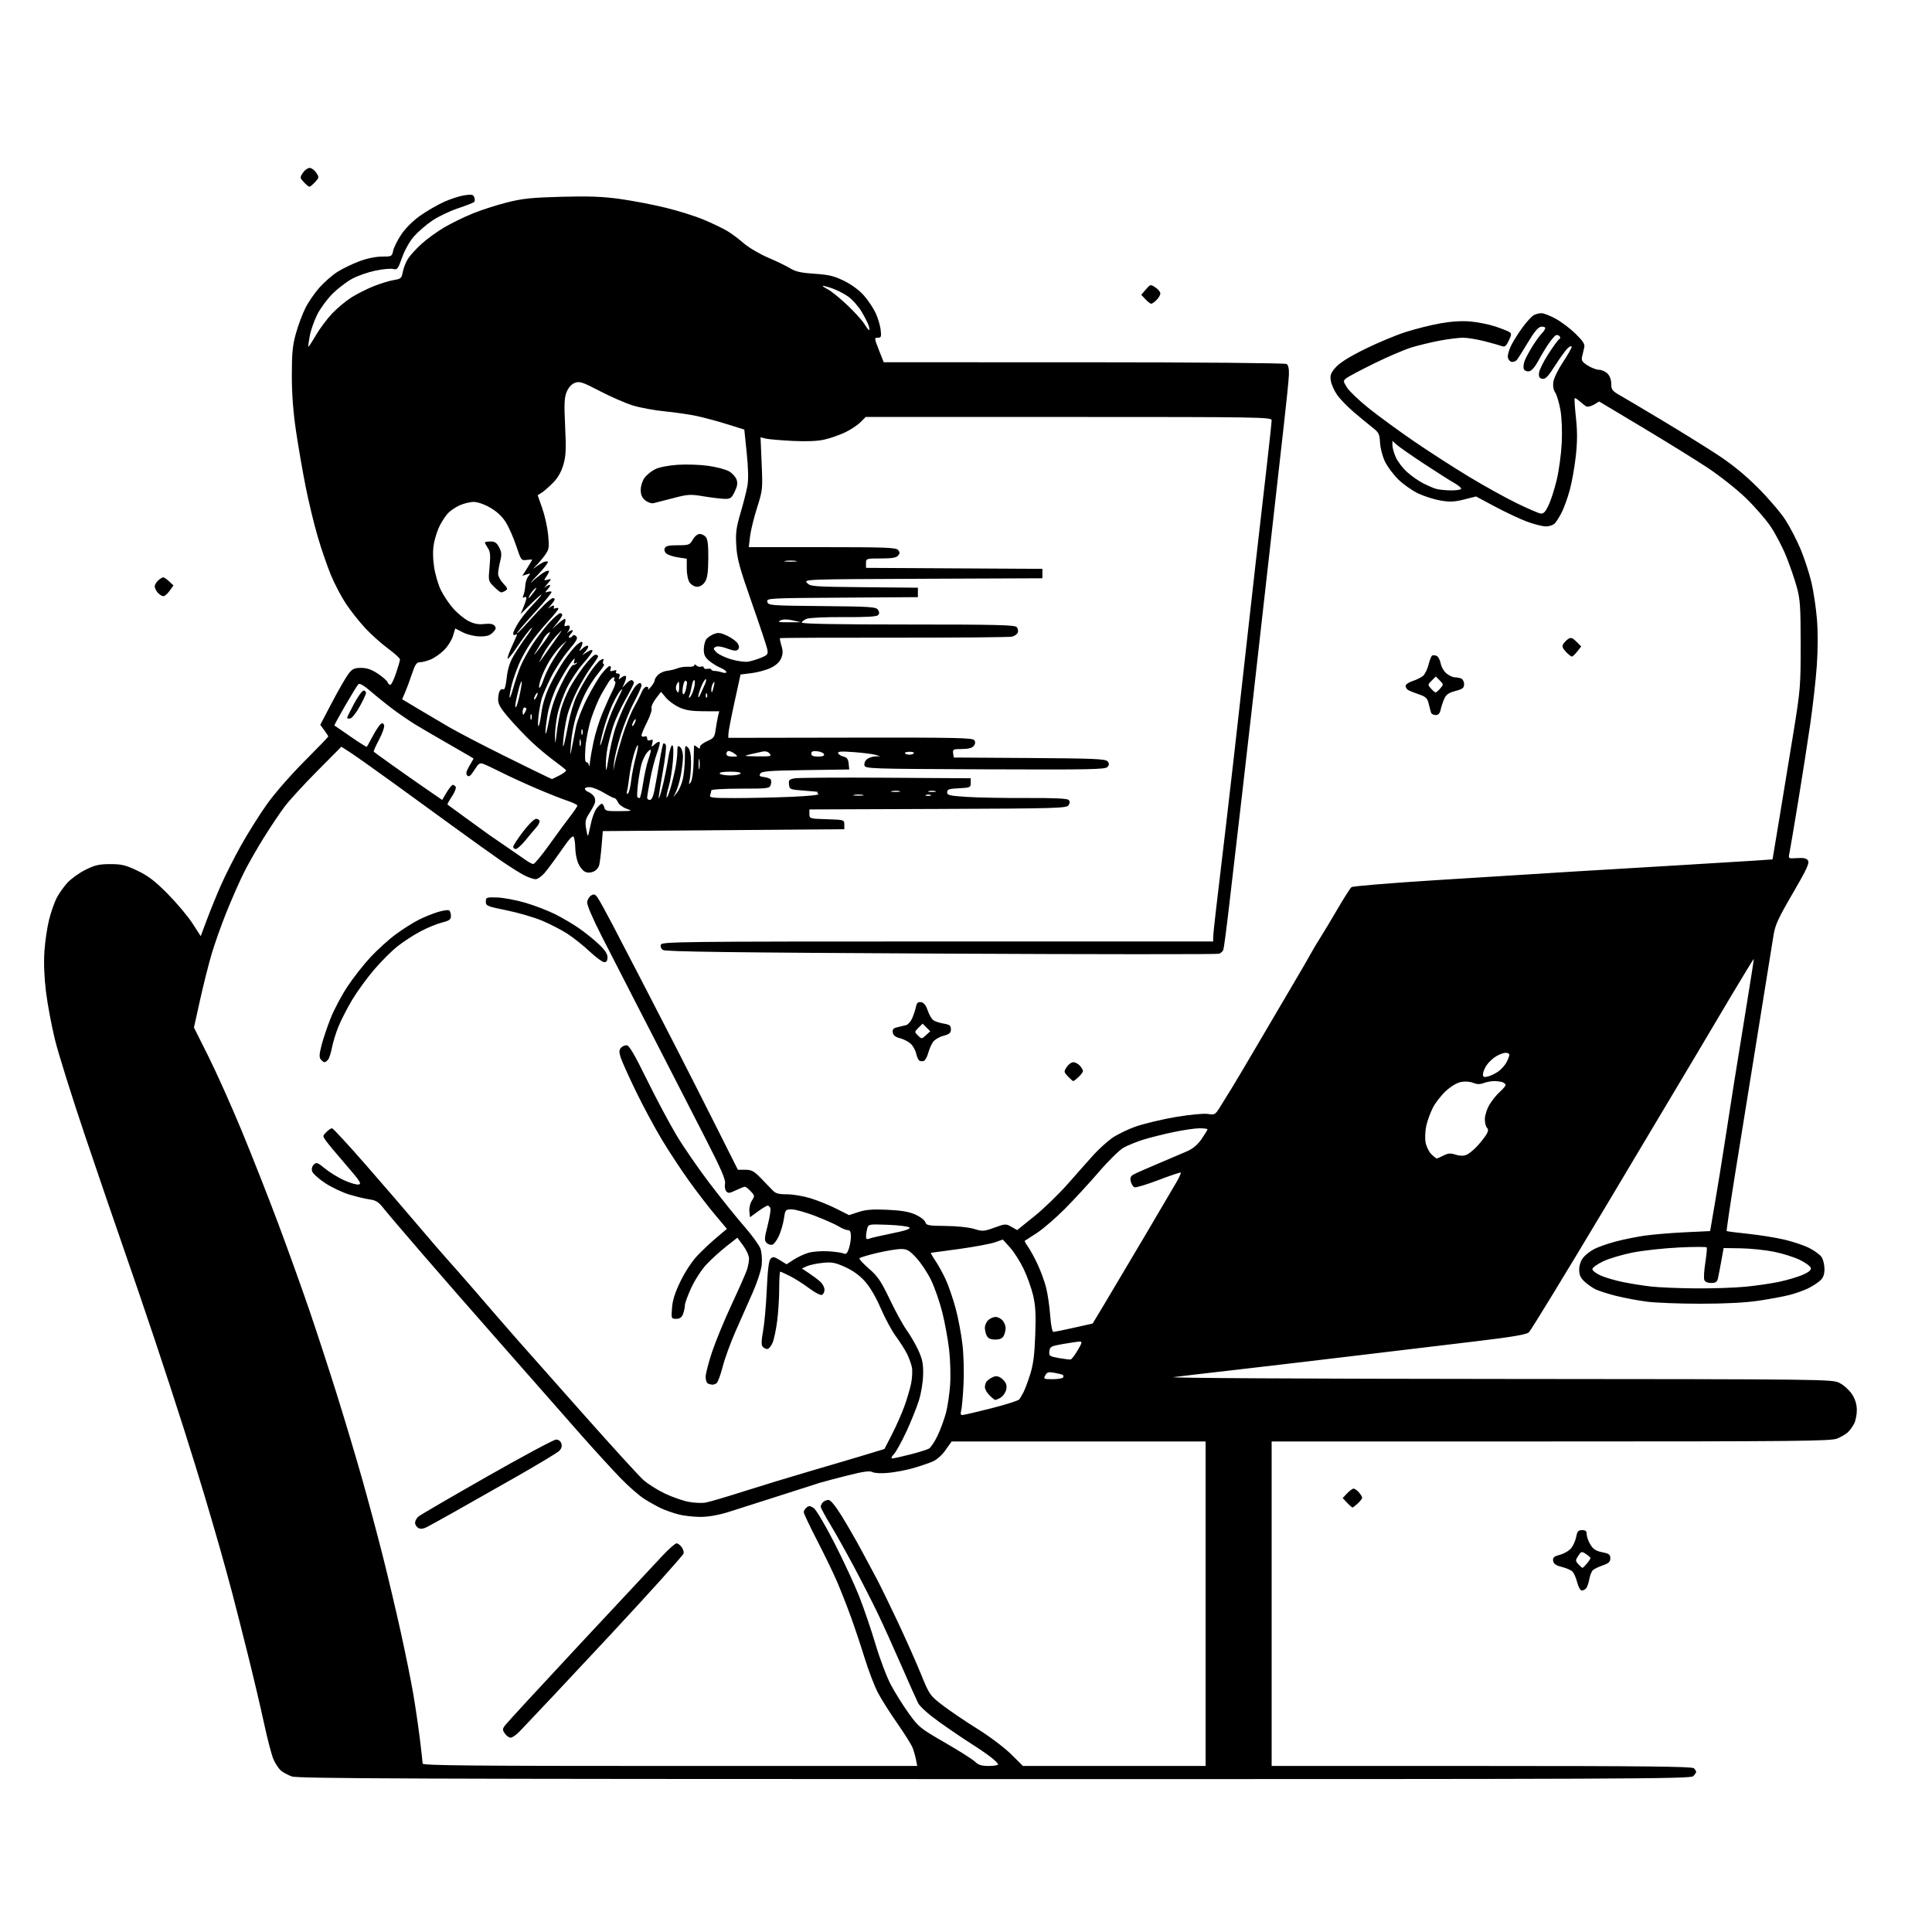 <svg version="1.1" xmlns="http://www.w3.org/2000/svg" xmlns:xlink="http://www.w3.org/1999/xlink" width="1024" height="1024" viewBox="0 0 1024 1024"><path stroke="none" fill="black" fill-rule="evenodd" d="M527.179,942.956C218.814,942.919 157.876,942.69 154.684,941.551C152.585,940.803 149.932,939.36 148.789,938.345C147.645,937.33 145.92,934.7 144.954,932.5C143.988,930.3 141.747,921.75 139.972,913.5C138.198,905.25 134.333,888.825 131.383,877.0C128.432,865.175 124.715,850.55 123.122,844.5C121.529,838.45 118.562,827.65 116.528,820.5C114.494,813.35 110.812,800.75 108.346,792.5C105.881,784.25 100.934,768.275 97.353,757.0C93.773,745.725 86.862,724.575 81.995,710.0C77.128,695.425 69.681,673.6 65.445,661.5C61.21,649.4 52.049,622.625 45.088,602.0C38.127,581.375 30.941,558.425 29.119,551.0C27.298,543.575 25.153,532.1 24.353,525.5C23.41,517.713 23.131,510.165 23.558,504.0C23.921,498.775 25.041,491.274 26.047,487.331C27.053,483.388 28.824,478.305 29.982,476.036C31.139,473.767 33.68,470.146 35.627,467.991C37.574,465.836 41.901,462.706 45.243,461.036C50.303,458.508 52.51,458 58.438,458.0C64.522,458 66.623,458.511 72.896,461.517C78.591,464.247 82.182,467.002 88.919,473.81C93.695,478.636 99.58,485.642 101.997,489.379L106.391,496.174L109.694,487.337C111.51,482.477 114.879,474.225 117.18,469.0C119.482,463.775 124.26,454.325 127.8,448.0C131.339,441.675 137.413,432.0 141.298,426.5C145.333,420.787 153.857,410.988 161.181,403.644C168.231,396.572 174.0,390.592 174.0,390.353C174,390.114 173.043,388.624 171.873,387.042L169.746,384.165L175.954,372.333C179.368,365.825 183.273,359.038 184.632,357.25C186.741,354.475 187.727,354.0 191.379,354.0C194.469,354.0 196.928,354.842 200.234,357.031C202.751,358.699 205.064,360.724 205.374,361.531C205.684,362.339 206.36,363.0 206.877,363.0C207.394,363.0 208.758,360.213 209.908,356.806C211.059,353.399 212,350.111 212.0,349.499C212,348.887 209.123,346.273 205.606,343.691C202.089,341.109 196.641,336.219 193.5,332.826C190.358,329.433 185.815,323.689 183.403,320.063C180.992,316.436 177.422,309.651 175.471,304.985C173.52,300.318 170.342,291.1 168.409,284.5C166.476,277.9 163.595,265.975 162.007,258.0C160.419,250.025 158.12,236.75 156.897,228.5C155.391,218.34 154.674,208.821 154.675,199.0C154.675,187.176 155.076,183.061 156.848,176.701C158.043,172.411 160.325,166.318 161.919,163.161C163.513,160.004 166.882,155.123 169.406,152.316C171.93,149.509 176.145,145.832 178.773,144.145C181.402,142.459 186.588,139.936 190.299,138.54C194.45,136.977 199.104,136 202.398,136.0C207.569,136 207.771,135.896 208.362,132.939C208.699,131.255 210.61,127.414 212.608,124.403C214.794,121.11 218.746,117.142 222.525,114.445C225.98,111.979 231.67,108.664 235.169,107.077C238.668,105.491 243.597,103.883 246.123,103.504C249.975,102.927 250.824,103.099 251.39,104.575C251.762,105.543 251.713,106.67 251.283,107.08C250.852,107.489 246.973,108.999 242.662,110.435C238.351,111.87 232.222,114.812 229.042,116.972C225.862,119.131 221.514,122.893 219.38,125.33C217.109,127.925 214.518,132.54 213.132,136.46C210.965,142.588 210.562,143.107 208.394,142.563C207.091,142.236 202.858,142.629 198.987,143.436C195.116,144.243 189.598,146.162 186.724,147.702C183.851,149.241 179.18,152.79 176.346,155.589C173.511,158.388 169.834,163.368 168.174,166.654C166.515,169.941 164.712,175.076 164.167,178.065C163.623,181.054 163.297,183.622 163.444,183.772C163.591,183.922 165.399,181.157 167.463,177.628C169.527,174.099 173.405,168.916 176.08,166.111C178.756,163.305 183.32,159.501 186.223,157.656C189.125,155.811 194.456,153.127 198.068,151.692C201.681,150.256 206.478,148.787 208.728,148.427C212.473,147.829 212.877,147.465 213.494,144.137C213.865,142.136 215.05,139.064 216.129,137.309C217.207,135.554 220.467,131.954 223.372,129.309C226.277,126.664 231.737,122.7 235.506,120.5C239.274,118.3 245.99,115.015 250.429,113.199C254.868,111.384 263.0,108.753 268.5,107.354C276.89,105.219 281.559,104.727 297.5,104.297C311.996,103.907 319.344,104.178 328.5,105.44C335.1,106.35 346.023,108.442 352.773,110.09C359.524,111.738 368.643,114.603 373.038,116.457C377.433,118.31 382.935,120.946 385.265,122.313C387.594,123.68 391.591,126.641 394.146,128.893C396.701,131.144 402.542,134.592 407.126,136.554C411.709,138.516 417.043,141.105 418.98,142.309C421.654,143.972 424.718,144.643 431.733,145.103C439.334,145.601 442.108,146.271 447.43,148.891C451.314,150.803 455.475,153.869 457.853,156.57C460.03,159.044 462.816,163.19 464.044,165.784C465.272,168.378 466.498,172.412 466.768,174.75C467.201,178.492 467.022,179 465.268,179C463.336,179.0 463.353,179.197 465.83,185.5L468.384,192.0L574.442,192.015C634.989,192.024 681.106,192.414 681.912,192.924C682.856,193.522 683.265,195.42 683.145,198.659C683.047,201.322 681.853,213.175 680.491,225.0C679.13,236.825 674.643,276.675 670.521,313.556C666.4,350.436 660.989,398.136 658.497,419.556C656.005,440.975 652.835,468.288 651.452,480.251C650.068,492.214 648.691,502.641 648.391,503.423C648.091,504.205 647.093,505.139 646.173,505.499C645.253,505.858 578.907,505.826 498.738,505.427C387.474,504.874 352.584,504.417 351.325,503.496C350.35,502.783 349.933,501.616 350.306,500.645C350.888,499.129 362.379,499.0 496.969,499.0L643.0,499.0L643.02,496.75C643.031,495.512 643.684,489.1 644.472,482.5C645.26,475.9 647.706,455.2 649.909,436.5C652.111,417.8 655.749,385.852 657.994,365.505C660.239,345.157 663.621,315.007 665.51,298.505C667.399,282.002 670.08,258.6 671.468,246.5C672.856,234.4 673.993,223.713 673.996,222.75C674,221.094 668.212,221.0 566.423,221.0L458.846,221.0L455.999,223.847C454.434,225.413 450.749,227.832 447.812,229.222C444.874,230.613 439.947,232.316 436.862,233.006C433.157,233.836 427.395,234.066 419.877,233.685C413.62,233.368 407.285,232.812 405.8,232.448L403.101,231.786L403.695,245.692C404.274,259.213 404.207,259.859 401.27,269.049C399.609,274.247 397.937,281.087 397.553,284.25L396.856,290.0L435.806,290.0C469.207,290.0 474.932,290.214 476,291.5C476.993,292.697 476.993,293.303 476.0,294.5C475.086,295.601 472.66,296.0 466.878,296.0C459.15,296.0 459.0,296.047 459.0,298.49L459.0,300.98L505.75,301.24L552.5,301.5L552.5,304.0L552.5,306.5L489.218,306.757C426.237,307.014 425.945,307.024 427.778,308.992C429.516,310.858 431.205,310.983 458.06,311.234L486.5,311.5L486.5,314.0L486.5,316.5L446.347,316.761C406.929,317.018 406.203,317.059 406.709,318.996C407.206,320.895 408.309,320.98 435.754,321.235C461.489,321.474 464.389,321.669 465.369,323.222C466.156,324.471 466.144,325.256 465.324,326.076C464.561,326.839 458.674,327.165 447.227,327.079C437.895,327.008 429.077,327.401 427.63,327.951C426.184,328.501 425.0,329.412 425.0,329.975C425.0,330.663 443.551,331 481.378,331C527.958,331 537.953,331.239 538.895,332.373C539.522,333.129 539.769,334.438 539.445,335.283C539.121,336.128 537.758,337.095 536.417,337.432C535.075,337.768 506.932,338.01 473.876,337.968C440.82,337.927 413.614,338.052 413.419,338.247C413.224,338.442 413.567,340.237 414.18,342.236C415.03,345.006 414.998,346.592 414.042,348.897C413.232,350.855 411.289,352.65 408.543,353.979C406.207,355.11 401.642,356.365 398.398,356.768L392.5,357.502L389.331,372.001C387.588,379.975 386.125,387.528 386.081,388.784L386.0,391.068L450.75,390.962C507.068,390.87 515.623,391.05 516.442,392.344C517.071,393.337 516.947,394.359 516.07,395.416C515.194,396.471 513.102,397.0 509.808,397C505.25,397 504.886,397.177 505.18,399.25L505.5,401.5L545.637,401.761C579.738,401.983 585.96,402.246 587.009,403.511C587.991,404.694 587.988,405.31 586.994,406.507C585.899,407.827 577.805,407.983 522.135,407.757C460.153,407.507 458.518,407.451 458.155,405.566C457.95,404.502 458.592,403.04 459.582,402.316C460.572,401.592 462.534,400.961 463.941,400.914L466.5,400.828L464.0,400.074C462.625,399.66 457.523,399.018 452.662,398.648C445.857,398.13 443.92,398.259 444.237,399.21C444.463,399.889 445.74,400.7 447.074,401.012C448.907,401.44 449.575,402.344 449.807,404.707L450.114,407.835L427.02,408.167C407.826,408.444 403.767,408.753 402.989,410.0C402.254,411.177 402.639,411.57 404.776,411.827C406.274,412.007 407.882,412.524 408.349,412.976C408.816,413.429 408.899,414.744 408.532,415.899C407.893,417.914 407.233,418.0 392.433,418.0C383.727,418.0 377.0,418.4 377.0,418.918C377,419.423 376.727,420.548 376.393,421.418C375.857,422.814 377.417,423 389.643,422.997C397.264,422.995 410.611,422.698 419.302,422.338C428.264,421.966 434.541,421.325 433.802,420.857C433.086,420.402 432.95,419.941 433.5,419.832C434.05,419.723 430.9,419.378 426.5,419.067C418.721,418.516 418.491,418.426 418.189,415.807C417.918,413.456 418.299,413.038 421.189,412.52C423.01,412.193 444.75,412.055 469.5,412.213L514.5,412.5L514.5,415.0C514.5,417.368 514.171,417.516 508.25,417.798C502.995,418.048 502.0,418.384 502.0,419.905C502,421.498 503.292,421.797 512.75,422.392C518.663,422.763 532.896,423.021 544.379,422.963C558.346,422.893 565.622,423.222 566.357,423.957C567.149,424.749 567.152,425.535 566.369,426.778C565.361,428.376 560.37,428.519 497.141,428.757L429,429.014L429.0,431.469C429,433.879 429.173,433.93 438.25,434.212C447.373,434.496 447.5,434.534 447.5,437.0L447.5,439.5L383.5,440.0L319.5,440.5L318.876,448.181C318.532,452.406 317.957,457.034 317.598,458.467C317.219,459.975 315.877,461.477 314.407,462.036C312.709,462.681 311.201,462.643 309.85,461.92C308.739,461.325 307.194,459.315 306.415,457.452C305.637,455.589 304.968,452.137 304.93,449.782C304.891,447.427 304.554,444.733 304.18,443.795C303.656,442.481 302.12,444.075 297.5,450.72C294.2,455.468 290.216,460.848 288.646,462.676C287.077,464.504 284.922,466 283.857,466.0C282.792,466.0 280.066,465.054 277.8,463.898C275.533,462.741 269.814,459.124 265.089,455.858C260.365,452.592 249.75,444.995 241.5,438.976C233.25,432.957 218.253,422.062 208.173,414.766C198.094,407.47 187.839,400.214 185.386,398.643L180.925,395.785L168.16,408.643C161.139,415.714 153.36,424.2 150.874,427.5C148.388,430.8 143.408,438.225 139.807,444.0C136.206,449.775 131.465,458.1 129.27,462.5C127.076,466.9 123.004,476.125 120.221,483.0C117.439,489.875 113.831,500.0 112.203,505.5C110.575,511.0 107.793,522.053 106.021,530.062L102.799,544.623L110.439,559.878C114.641,568.268 122.576,585.997 128.073,599.276C133.57,612.555 142.284,634.687 147.438,648.46C152.591,662.232 159.962,682.725 163.817,694.0C167.673,705.275 174.217,725.3 178.36,738.5C182.503,751.7 188.567,771.95 191.835,783.5C195.102,795.05 200.049,813.5 202.828,824.5C205.606,835.5 209.914,853.725 212.401,865.0C214.887,876.275 217.844,890.874 218.972,897.443C220.099,904.011 221.692,914.798 222.511,921.413C223.33,928.028 224.0,934.016 224.0,934.72C224.0,935.753 249.252,936.0 355.079,936.0L486.159,936.0L485.517,932.75C485.164,930.962 484.376,928.15 483.766,926.5C483.156,924.85 479.503,919.0 475.648,913.5C471.793,908.0 467.153,900.668 465.335,897.208C463.518,893.747 460.403,885.647 458.413,879.208C456.423,872.768 453.083,862.775 450.992,857.0C448.901,851.225 445.585,842.777 443.623,838.227C441.662,833.677 436.894,823.83 433.028,816.345C429.163,808.86 426,802.175 426,801.49C426.0,800.805 426.673,799.687 427.495,799.004C428.695,798.008 429.435,798.056 431.245,799.246C432.509,800.077 437.302,808.15 442.15,817.614C446.907,826.901 452.845,839.675 455.345,846.0C457.845,852.325 461.759,863.8 464.044,871.5C466.329,879.2 469.993,888.875 472.187,893.0C474.38,897.125 478.639,903.926 481.65,908.114C486.877,915.383 487.745,916.085 500.813,923.614C508.341,927.951 515.533,932.513 516.795,933.75C518.552,935.472 520.254,936.0 524.045,936.0C526.77,936.0 529.0,935.625 529.0,935.167C529.0,934.709 527.312,933.009 525.25,931.389C523.188,929.769 518.35,926.455 514.5,924.025C510.65,921.595 503.16,916.502 497.855,912.707C492.044,908.549 487.578,904.554 486.618,902.653C485.742,900.919 481.691,891.85 477.616,882.5C473.541,873.15 467.937,860.775 465.162,855.0C462.387,849.225 456.755,838.184 452.648,830.465C448.54,822.745 442.889,812.658 440.09,808.05C437.29,803.441 435,799.159 435.0,798.535C435,797.911 435.54,796.86 436.2,796.2C436.86,795.54 438.183,795.0 439.139,795.0C440.249,795 442.832,798.17 446.27,803.75C449.236,808.562 453.831,816.55 456.481,821.5C459.132,826.45 462.752,833.2 464.525,836.5C466.299,839.8 471.251,849.925 475.531,859.0C479.811,868.075 485.424,880.675 488.005,887.0C492.627,898.326 492.802,898.58 499.599,903.825C503.394,906.753 511.675,912.366 518.0,916.297C524.41,920.281 532.307,926.222 535.843,929.722L542.185,936.0L590.593,936.0L639.0,936.0L639.0,850.0L639.0,764.0L571.693,764.0L504.385,764.0L501.171,768.56C499.229,771.316 496.481,773.742 494.228,774.691C492.178,775.554 487.575,777.106 484.0,778.139C480.425,779.172 474.54,780.296 470.923,780.636C467.053,781 463.551,780.83 462.417,780.223C460.972,779.45 457.641,779.908 449.154,782.048C442.92,783.619 436.398,785.341 434.66,785.874C432.922,786.407 423.175,789.53 413.0,792.815C402.825,796.099 390.715,799.96 386.089,801.393C380.585,803.099 375.4,803.996 371.089,803.988C367.465,803.982 362.231,803.372 359.457,802.633C356.683,801.895 352.633,800.467 350.457,799.461C348.281,798.454 344.25,796.204 341.5,794.461C338.75,792.717 333.062,787.737 328.861,783.395C324.66,779.053 315.639,769.2 308.814,761.5C301.99,753.8 284.969,734.45 270.989,718.5C257.009,702.55 244.369,688.15 242.9,686.5C241.431,684.85 232.636,674.725 223.356,664.0C214.077,653.275 205.037,642.65 203.269,640.39C200.648,637.04 199.262,636.17 195.777,635.689C193.424,635.364 188.508,634.172 184.85,633.04C181.193,631.908 175.479,629.164 172.152,626.943C168.826,624.722 165.81,621.976 165.449,620.841C165.046,619.57 165.379,618.192 166.316,617.255C167.679,615.893 168.299,616.111 172.239,619.34C174.659,621.323 179.193,624.115 182.313,625.543C185.434,626.972 188.92,627.997 190.06,627.82C191.829,627.547 190.864,626.036 183.47,617.5C178.706,612.0 173.933,606.28 172.864,604.79C170.934,602.099 170.935,602.065 172.96,600.04C174.082,598.918 175.44,598.0 175.979,598.0C176.517,598.0 184.729,606.906 194.229,617.791C203.728,628.676 216.225,643.171 222.0,650.003C227.775,656.834 234.554,664.691 237.066,667.462C239.577,670.233 245.652,677.147 250.566,682.826C255.479,688.506 261.7,695.706 264.389,698.826C267.078,701.947 271.863,707.425 275.024,711.0C278.184,714.575 293.343,731.675 308.709,749.0C324.076,766.325 338.582,782.236 340.945,784.357C343.309,786.478 348.45,789.734 352.371,791.592C356.292,793.45 361.947,795.431 364.939,795.995C367.93,796.559 371.98,796.745 373.939,796.41C375.897,796.074 384.925,793.423 394.0,790.519C403.075,787.615 419.275,782.679 430.0,779.549C440.725,776.419 453.838,772.54 459.139,770.928L468.778,767.998L472.755,760.249C474.943,755.987 477.884,749.35 479.291,745.5C480.698,741.65 482.325,736.153 482.907,733.285C483.488,730.417 483.682,726.592 483.338,724.785C482.993,722.978 481.815,719.71 480.72,717.523C479.624,715.336 476.976,711.174 474.834,708.275C472.692,705.376 469.088,698.704 466.824,693.448C464.252,687.475 461.095,682.098 458.405,679.106C455.594,675.979 451.948,673.352 447.894,671.533C442.586,669.151 440.857,668.835 435.949,669.348C432.792,669.678 429.038,670.481 427.607,671.133L425.005,672.319L428.752,674.802C430.814,676.167 433.512,678.199 434.75,679.317C435.988,680.434 437,682.347 437,683.567C437,684.788 436.379,686.024 435.62,686.316C434.861,686.607 431.828,685.033 428.88,682.818C425.933,680.603 421.394,677.713 418.794,676.395C416.194,675.078 413.827,674 413.533,674C413.24,674.0 413.0,677.949 413.0,682.776C413.0,687.603 412.527,695.322 411.95,699.929C411.372,704.536 410.27,709.811 409.501,711.652C408.731,713.494 407.459,715.0 406.673,715.0C405.888,715.0 404.772,714.43 404.194,713.734C403.456,712.844 403.529,710.391 404.44,705.484C405.154,701.643 406.041,691.75 406.411,683.5C406.889,672.852 407.483,668.099 408.46,667.118C409.631,665.942 410.363,666.061 413.365,667.917L416.895,670.098L420.697,667.629C422.789,666.27 426.317,664.631 428.538,663.985C430.759,663.339 435.484,662.991 439.038,663.21C442.592,663.43 446.234,663.951 447.131,664.366C448.375,664.943 449.027,664.361 449.881,661.912C450.496,660.146 451,657.194 451.0,655.351C451.0,652.919 450.553,652.0 449.368,652.0C448.47,652.0 446.304,651.115 444.553,650.033C442.802,648.95 437.253,646.475 432.222,644.533C427.192,642.59 421.535,641 419.651,641.0C416.331,641.0 416.206,641.144 415.531,645.75C415.148,648.362 413.995,652.418 412.968,654.762C411.942,657.106 410.369,659.305 409.473,659.649C408.578,659.992 407.177,659.605 406.36,658.789C405.047,657.476 405.105,656.406 406.864,649.541C407.958,645.272 408.612,641.154 408.319,640.389C408.026,639.625 407.38,639.0 406.884,639.0C406.388,639.0 404.074,640.387 401.741,642.082L397.5,645.164L397.181,642.011C397.004,640.256 397.596,637.739 398.517,636.334C400.091,633.931 400.062,633.695 397.911,631.405C396.668,630.082 395.258,629.0 394.777,629.0C394.297,629.0 392.14,629.852 389.985,630.893C386.674,632.493 385.889,632.571 384.916,631.399C384.283,630.636 383.995,628.807 384.276,627.335C384.665,625.301 382.263,619.723 374.262,604.08C368.472,592.761 359.687,575.625 354.74,566.0C349.793,556.375 341.579,540.4 336.487,530.5C331.395,520.6 323.558,505.306 319.071,496.512C314.056,486.685 311.026,479.595 311.207,478.113C311.368,476.787 312.329,475.206 313.343,474.601C314.858,473.696 315.482,473.93 316.843,475.911C317.754,477.237 321.227,483.537 324.559,489.911C327.892,496.285 334.697,509.375 339.682,519.0C344.668,528.625 353.245,545.275 358.744,556.0C364.243,566.725 373.77,585.513 379.917,597.75L391.092,620L395.004,620.0C398.285,620.0 399.589,620.685 403.088,624.25C405.383,626.587 408.205,629.513 409.359,630.75C411.058,632.572 412.537,633.0 417.124,633.0C420.24,633 425.874,633.952 429.645,635.115C433.415,636.279 439.542,638.762 443.259,640.633L450.019,644.035L455.052,642.388C458.883,641.135 462.526,640.852 470.293,641.204C477.659,641.537 481.795,642.241 485.151,643.733C487.709,644.87 490.079,646.674 490.418,647.743C490.973,649.492 492.059,649.696 501.268,649.781C507.191,649.836 513.519,650.498 516.295,651.354C520.782,652.737 521.474,652.692 527.064,650.666C532.811,648.582 533.153,648.566 536.076,650.236L539.114,651.972L548.307,644.577C553.363,640.51 561.55,632.55 566.5,626.888C571.45,621.225 577.495,614.412 579.932,611.748C582.37,609.083 586.52,605.321 589.153,603.387C591.787,601.454 597.668,598.584 602.221,597.01C606.774,595.436 616.337,593.173 623.47,591.982C630.843,590.75 638.063,590.074 640.2,590.416C643.718,590.979 644.112,590.775 646.323,587.259C647.623,585.191 650.485,580.575 652.683,577.0C654.881,573.425 660.891,563.3 666.039,554.5C671.187,545.7 679.523,531.525 684.565,523.0C689.606,514.475 694.306,506.375 695.008,505.0C695.71,503.625 697.721,500.25 699.477,497.5C701.233,494.75 705.475,487.692 708.903,481.816C712.332,475.939 715.668,470.714 716.318,470.205C716.968,469.695 736.4,468.075 759.5,466.606C782.6,465.136 815.675,463.067 833.0,462.007C850.325,460.948 876.875,459.357 892.0,458.472C907.125,457.587 923.996,456.556 929.491,456.181L939.483,455.5L943.226,433.0C945.285,420.625 948.644,400.15 950.69,387.5C954.219,365.692 954.411,363.308 954.392,341.5C954.375,321.295 954.12,317.587 952.288,310.988C951.142,306.856 948.628,299.569 946.703,294.794C944.777,290.018 941.084,282.955 938.495,279.096C935.906,275.238 929.898,268.345 925.144,263.779C920.39,259.212 911.325,252.055 905.0,247.873C898.675,243.692 883.172,234.092 870.548,226.539L847.596,212.807L844.796,214.461C843.256,215.371 841.434,215.798 840.748,215.409C840.062,215.02 838.489,213.793 837.254,212.681C836.019,211.569 834.829,210.848 834.611,211.079C834.392,211.311 834.695,215.978 835.285,221.451C836.073,228.771 836.046,234.192 835.183,241.954C834.538,247.757 833.093,255.813 831.973,259.855C830.853,263.897 828.998,269.071 827.852,271.352C826.705,273.634 825.075,276.288 824.229,277.25C823.343,278.257 821.279,279 819.368,279.0C817.541,279 812.998,277.854 809.273,276.453C805.548,275.052 797.962,271.483 792.416,268.523L782.332,263.14L775.977,264.741C770.86,266.03 768.431,266.137 763.511,265.295C760.15,264.719 754.828,263.031 751.685,261.544C748.541,260.057 743.817,256.739 741.187,254.17C738.557,251.602 735.349,247.312 734.059,244.638C732.765,241.956 731.593,237.471 731.446,234.638C731.205,230.002 730.804,229.208 727.339,226.508C725.228,224.862 720.776,221.19 717.448,218.347C714.119,215.504 710.163,211.4 708.657,209.227C707.151,207.054 705.665,203.708 705.354,201.793C704.879,198.87 705.299,197.729 707.966,194.692C710.081,192.282 715.211,189.064 723.321,185.059C730.02,181.751 739.775,177.672 745.0,175.994C750.225,174.316 758.55,172.232 763.5,171.363C769.403,170.327 774.909,169.998 779.5,170.408C783.35,170.752 789.2,171.933 792.5,173.032C795.8,174.131 799.159,175.447 799.963,175.956C801.234,176.76 801.197,177.364 799.684,180.537C798.361,183.312 797.527,184.027 796.221,183.51C795.274,183.136 791.166,181.968 787.09,180.915C783.015,179.862 777.777,179 775.451,179C773.124,179 767.549,179.697 763.06,180.548C758.572,181.4 751.885,183.01 748.2,184.127C744.515,185.243 735.65,189.032 728.5,192.545C721.35,196.059 714.66,199.598 713.634,200.411C711.821,201.848 711.829,201.987 713.912,205.358C715.091,207.266 720.206,212.159 725.278,216.233C730.35,220.306 741.064,228.148 749.087,233.659C757.11,239.17 770.385,247.728 778.587,252.677C786.789,257.625 798.225,263.964 804.0,266.761C809.775,269.559 815.4,271.995 816.5,272.174C818.018,272.421 819.029,271.416 820.694,268.0C821.901,265.525 823.864,259.45 825.055,254.5C826.247,249.55 827.457,240.742 827.744,234.926C828.052,228.703 827.774,221.502 827.071,217.426C826.413,213.617 825.178,209.428 824.328,208.118C823.305,206.543 822.975,204.539 823.355,202.201C823.67,200.257 825.97,195.597 828.464,191.845C830.959,188.094 833.0,184.499 833,183.857C833,183.192 832.118,183.488 830.949,184.546C829.821,185.567 826.806,189.706 824.247,193.744C820.644,199.432 819.135,201.02 817.548,200.792C816.001,200.57 815.545,199.832 815.685,197.775C815.786,196.277 817.982,191.778 820.563,187.776C823.145,183.774 825.758,180.181 826.37,179.792C827.112,179.319 827.15,178.75 826.483,178.083C825.933,177.533 825.015,177.402 824.443,177.792C823.872,178.181 822.3,180.05 820.952,181.945C819.603,183.84 817.15,187.89 815.5,190.945C813.518,194.615 811.78,196.603 810.377,196.803C809.158,196.977 807.999,196.441 807.655,195.544C807.326,194.685 807.522,192.749 808.092,191.241C808.662,189.734 810.535,186.25 812.255,183.5C813.976,180.75 816.197,177.695 817.191,176.711C818.186,175.727 819,174.458 819.0,173.891C819.0,173.325 818.008,173.005 816.796,173.18C815.252,173.404 813.163,175.896 809.822,181.5C807.199,185.9 804.55,190.088 803.935,190.806C803.32,191.524 802.071,191.969 801.159,191.795C800.246,191.622 799.361,190.506 799.191,189.317C799.02,188.127 799.869,185.217 801.077,182.85C802.284,180.483 805.015,176.187 807.145,173.303C809.275,170.42 811.885,167.597 812.943,167.03C814.002,166.464 815.841,166 817.029,166C818.218,166 821.645,167.347 824.645,168.993C827.645,170.64 832.381,174.233 835.169,176.977C839.159,180.905 840.117,182.451 839.667,184.234C839.353,185.48 838.845,187.625 838.539,189.0C838.08,191.063 838.608,191.893 841.561,193.75C843.529,194.988 846.232,196 847.569,196C848.906,196 850.9,196.9 852.0,198C853.229,199.229 854,201.333 854,203.458C854,206.536 854.521,207.213 858.75,209.622C861.362,211.111 871.375,217.05 881.0,222.821C890.625,228.592 903.675,236.689 910.0,240.815C917.833,245.925 924.729,251.535 931.626,258.409C937.196,263.959 943.8,271.678 946.304,275.563C948.807,279.447 952.468,286.523 954.44,291.286C956.412,296.05 958.947,303.828 960.073,308.573C961.2,313.317 962.525,322.155 963.017,328.214C963.566,334.97 963.538,344.502 962.943,352.865C962.409,360.364 960.831,374.375 959.435,384.0C958.039,393.625 955.122,412.3 952.952,425.5C950.782,438.7 948.739,450.764 948.411,452.31C947.818,455.107 947.837,455.118 952.522,454.81C956.03,454.579 957.499,454.918 958.29,456.14C959.137,457.449 957.499,460.959 950.173,473.53C942.396,486.873 940.838,490.289 939.976,495.89C939.416,499.525 935.609,523.2 931.515,548.5C927.421,573.8 921.997,607.479 919.461,623.343C916.926,639.206 914.998,652.322 915.176,652.488C915.354,652.655 920.45,653.309 926.5,653.941C932.55,654.574 941.209,655.962 945.743,657.026C950.277,658.089 956.208,660.085 958.923,661.461C961.639,662.837 964.567,664.972 965.43,666.204C966.294,667.437 967,670.291 967.0,672.548C967.0,675.526 966.383,677.217 964.75,678.713C963.513,679.847 960.673,681.691 958.44,682.811C956.207,683.93 951.707,685.53 948.44,686.365C945.173,687.2 937.717,688.585 931.872,689.442C925.024,690.446 914.143,691.0 901.281,691.0C890.301,691.0 877.534,690.51 872.909,689.912C868.284,689.313 860.932,687.933 856.571,686.845C852.209,685.756 847.259,684.17 845.571,683.319C843.882,682.468 841.263,680.614 839.75,679.199C837.715,677.295 837.0,675.67 837.0,672.948C837,670.729 837.831,668.214 839.095,666.607C840.247,665.142 842.914,663.064 845.021,661.989C847.129,660.914 852.149,659.153 856.177,658.075C860.205,656.998 867.1,655.59 871.5,654.946C875.9,654.303 885.552,653.489 892.949,653.138L906.398,652.5L909.054,637.0C910.515,628.475 912.706,614.975 913.924,607.0C915.142,599.025 917.493,583.95 919.15,573.5C920.806,563.05 923.861,544.15 925.937,531.5C928.014,518.85 929.633,508.393 929.536,508.262C929.438,508.132 923.801,517.357 917.009,528.762C910.217,540.168 901.874,554.225 898.469,560.0C895.064,565.775 874.258,600.654 852.234,637.509C830.21,674.364 811.36,705.251 810.345,706.147C808.98,707.351 801.734,708.584 782.5,710.886C768.2,712.597 737.825,716.234 715.0,718.967C692.175,721.7 663.375,725.091 651.0,726.502C638.625,727.913 625.575,729.444 622.0,729.906C618.312,730.382 692.408,730.8 793.29,730.872C969.558,730.999 971.114,731.017 975.039,733.02C977.216,734.131 980.138,736.763 981.532,738.87C983.23,741.435 984.097,744.173 984.157,747.162C984.206,749.616 983.562,752.947 982.725,754.564C981.889,756.181 980.355,758.274 979.316,759.214C978.277,760.154 975.77,761.616 973.746,762.462C970.489,763.823 952.985,764.0 822.032,764.0L674.0,764.0L674.0,850.0L674.0,936.0L785.3,936.0C870.533,936.0 896.881,936.281 897.8,937.2C898.46,937.86 899,938.728 899.0,939.129C899,939.529 898.293,940.564 897.429,941.429C896.006,942.852 861.045,942.996 527.179,942.956zM270.657,921.0C269.808,921.0 268.435,920.032 267.606,918.848C266.301,916.985 266.289,916.426 267.512,914.68C268.289,913.571 286.154,894.179 307.212,871.588C328.27,848.997 348.159,827.698 351.409,824.257C354.658,820.816 357.895,818.0 358.602,818.0C359.308,818.0 360.568,818.973 361.402,820.163C362.235,821.353 362.598,822.893 362.208,823.586C361.819,824.279 356.509,830.394 350.409,837.173C344.308,843.953 332.195,857.15 323.49,866.5C314.785,875.85 301.101,890.475 293.081,899.0C285.061,907.525 277.082,915.962 275.35,917.75C273.618,919.538 271.506,921.0 270.657,921.0zM838.392,843.0C837.612,843.0 836.547,841.087 835.903,838.53C835.284,836.072 834.095,833.484 833.26,832.78C832.426,832.076 829.888,831.03 827.621,830.456C824.581,829.686 823.418,828.849 823.188,827.262C822.932,825.502 823.605,824.914 826.884,824.031C829.089,823.438 831.766,821.842 832.833,820.485C833.901,819.128 835.07,816.438 835.432,814.509C835.973,811.629 836.531,811.0 838.545,811.0C840.423,811.0 841.001,811.529 841.004,813.25C841.006,814.487 841.88,816.931 842.946,818.68C844.429,821.111 845.9,822.06 849.193,822.711C852.816,823.428 853.5,823.939 853.5,825.931C853.5,827.785 852.655,828.591 849.605,829.647C847.463,830.389 845.112,831.492 844.382,832.098C843.651,832.705 842.757,834.843 842.396,836.85C842.035,838.858 841.293,841.062 840.747,841.75C840.202,842.438 839.142,843.0 838.392,843.0zM838.745,831.0C838.984,831.0 840.024,829.987 841.056,828.75C842.089,827.513 842.948,826.214 842.967,825.865C842.985,825.516 841.916,824.52 840.591,823.652C838.303,822.153 838.098,822.201 836.513,824.621C834.948,827.008 834.952,827.29 836.577,829.085C837.53,830.138 838.506,831.0 838.745,831.0zM226.305,809.342C224.322,810.368 222.908,810.528 221.719,809.863C220.774,809.334 220.0,808.093 220.0,807.105C220.0,806.118 220.787,804.639 221.75,803.819C222.713,802.999 239.051,793.479 258.057,782.664C277.063,771.849 293.57,763.0 294.74,763.0C296.026,763.0 297.13,763.836 297.537,765.118C297.988,766.539 297.6,767.829 296.355,769.041C295.335,770.034 284.825,776.357 273.0,783.093C261.175,789.828 246.476,798.156 240.336,801.599C234.196,805.042 227.882,808.527 226.305,809.342zM716.86,799.0C716.579,799.0 715.292,797.875 714.0,796.5L711.651,794.0L714.0,791.5C715.292,790.125 716.845,789.0 717.452,789.0C718.059,789.0 719.331,789.905 720.278,791.011C721.225,792.118 722.0,793.389 722.0,793.837C722.0,794.285 720.958,795.63 719.686,796.826C718.413,798.022 717.141,799.0 716.86,799.0zM472.909,773.0C473.601,773.0 477.82,772.067 482.285,770.927C486.75,769.787 491.254,768.399 492.294,767.843C493.333,767.286 495.475,764.057 497.054,760.666C498.632,757.274 500.603,751.867 501.433,748.648C502.264,745.43 503.228,738.905 503.576,734.148C503.923,729.392 503.698,721.0 503.075,715.5C502.452,710.0 500.807,701.0 499.419,695.5C498.032,690.0 495.371,682.35 493.506,678.5C491.641,674.65 488.136,669.362 485.717,666.75C481.961,662.695 480.765,662.0 477.533,662.0C475.451,662.0 469.758,662.937 464.883,664.081C460.007,665.226 455.806,666.505 455.547,666.924C455.288,667.342 457.553,669.823 460.58,672.436C465.236,676.456 466.941,678.98 471.665,688.843C474.736,695.254 478.77,702.589 480.63,705.142C482.49,707.695 485.226,712.42 486.711,715.642C488.895,720.382 489.386,722.836 489.285,728.5C489.213,732.518 488.251,738.396 487.025,742.298C485.851,746.037 482.865,753.459 480.389,758.793C477.914,764.126 474.935,769.504 473.77,770.745C472.497,772.1 472.153,773.0 472.909,773.0zM510.051,750.0C510.758,750.0 517.665,748.395 525.4,746.433C533.135,744.472 539.826,742.334 540.269,741.683C540.711,741.033 541.682,739.375 542.426,738.0C543.169,736.625 544.774,732.35 545.991,728.5C547.667,723.198 548.326,718.105 548.707,707.5C549.098,696.62 548.844,691.946 547.568,686.528C546.665,682.693 544.391,676.365 542.516,672.466C540.64,668.567 537.395,663.487 535.303,661.177L531.5,656.977L527.396,658.434C525.138,659.235 516.704,660.815 508.653,661.945C500.603,663.075 493.765,664.0 493.46,664.0C493.154,664.0 494.204,665.913 495.793,668.25C497.382,670.587 499.88,675.146 501.345,678.379C502.81,681.613 505.12,688.363 506.478,693.379C507.837,698.396 509.472,706.987 510.111,712.47C510.778,718.183 511.019,727.365 510.678,733.97C510.35,740.312 509.786,746.513 509.424,747.75C508.984,749.257 509.191,750.0 510.051,750.0zM527.52,742.0C527.184,742.0 525.805,740.895 524.455,739.545C523.105,738.195 522.007,736.283 522.015,735.295C522.024,734.308 522.361,733.005 522.765,732.4C523.169,731.795 524.513,730.766 525.75,730.115C527.367,729.263 528.556,729.227 529.977,729.988C531.064,730.57 532.415,731.906 532.977,732.957C533.643,734.202 533.668,735.744 533.048,737.374C532.524,738.751 531.204,740.356 530.114,740.939C529.023,741.523 527.856,742.0 527.52,742.0zM377.5,733.906C376.95,733.871 375.938,733.615 375.25,733.338C374.562,733.06 374.0,731.465 374.0,729.793C374.0,728.121 375.548,722.126 377.441,716.471C379.333,710.816 383.999,699.509 387.811,691.345C391.622,683.18 395.248,674.97 395.87,673.101C396.491,671.231 397.0,668.507 397.0,667.048C397.0,665.588 395.611,662.506 393.914,660.198L390.828,656.002L384.91,660.652C381.655,663.209 376.928,667.508 374.406,670.204C371.884,672.9 368.286,678.427 366.411,682.487C364.535,686.547 363.0,690.769 363.0,691.869C363.0,692.97 362.561,695.024 362.025,696.435C361.317,698.296 360.324,699.0 358.405,699.0C355.803,699.0 355.766,698.906 356.176,693.244C356.473,689.133 357.773,685.062 360.724,678.994C363.148,674.011 366.849,668.412 369.678,665.449C372.33,662.67 376.926,658.355 379.892,655.859L385.283,651.321L379.046,643.91C375.616,639.835 369.414,631.775 365.265,626.0C361.115,620.225 354.627,610.369 350.848,604.099C347.069,597.828 340.897,586.353 337.133,578.599C333.369,570.844 329.733,562.795 329.054,560.711C328.086,557.741 328.081,556.607 329.032,555.461C329.699,554.658 331.065,554.0 332.068,554.0C333.438,554.0 336.124,558.54 342.868,572.25C347.806,582.288 354.885,595.574 358.6,601.776C362.315,607.978 370.231,619.453 376.19,627.276C382.15,635.099 390.374,645.325 394.466,650.0C398.558,654.675 402.434,660.027 403.078,661.894C403.723,663.761 404.013,667.589 403.722,670.402C403.43,673.234 401.313,679.754 398.98,685.008C396.663,690.229 392.576,699.463 389.899,705.53C387.221,711.596 384.12,720.122 383.006,724.476C381.892,728.831 380.423,732.748 379.741,733.181C379.058,733.615 378.05,733.941 377.5,733.906zM557.906,731.0C560.643,731.0 563.141,730.581 563.457,730.069C563.774,729.557 563.688,728.941 563.266,728.7C562.845,728.46 560.837,727.963 558.804,727.596C555.714,727.039 554.929,727.264 554.019,728.965C552.991,730.885 553.211,731.0 557.906,731.0zM567.474,720.55C568.009,720.441 569.684,718.247 571.195,715.675C573.546,711.673 573.694,711.009 572.221,711.061C571.274,711.095 567.35,711.666 563.5,712.329C557.035,713.443 556.476,713.738 556.192,716.182C555.904,718.653 556.237,718.893 561.192,719.789C564.111,720.318 566.938,720.66 567.474,720.55zM527.5,710.0C525.133,710.0 523.75,709.401 523.035,708.066C522.466,707.002 522.0,705.047 522.0,703.721C522.0,702.395 522.823,700.565 523.829,699.655C524.835,698.745 526.565,698.0 527.674,698.0C528.783,698.0 530.435,698.823 531.345,699.829C532.255,700.835 533.0,702.664 533.0,703.894C533.0,705.125 532.534,707.002 531.965,708.066C531.25,709.401 529.867,710.0 527.5,710.0zM558.393,705.947C559.002,705.917 563.918,704.905 569.319,703.697L579.138,701.5L585.449,691.0C588.92,685.225 598.271,669.475 606.229,656.0C614.187,642.525 621.946,629.342 623.471,626.705C624.995,624.067 626.06,621.727 625.836,621.503C625.612,621.279 620.299,623.053 614.03,625.446C607.76,627.838 602.035,629.567 601.306,629.287C600.578,629.008 599.698,627.645 599.35,626.259C598.884,624.401 599.215,623.443 600.609,622.619C601.649,622.003 607.45,619.42 613.5,616.878C619.55,614.336 626.591,611.334 629.147,610.207C632.308,608.814 634.787,606.717 636.897,603.649C638.604,601.169 640.0,598.883 640.0,598.57C640.0,598.256 638.087,598.007 635.75,598.016C633.413,598.024 627.225,598.928 622.0,600.023C616.775,601.119 609.575,602.921 606.0,604.028C602.425,605.135 597.707,607.055 595.515,608.294C593.324,609.533 587.483,615.261 582.535,621.023C577.587,626.785 569.48,635.59 564.52,640.588C559.559,645.586 552.8,651.42 549.5,653.552C546.2,655.683 543.338,657.53 543.141,657.656C542.943,657.782 543.741,659.232 544.914,660.879C546.086,662.525 548.368,666.714 549.984,670.186C551.6,673.659 553.603,679.133 554.433,682.352C555.264,685.57 556.246,692.207 556.615,697.102C557.029,702.589 557.711,705.98 558.393,705.947zM898.644,682.87C907.523,682.942 919.448,682.546 925.144,681.99C930.84,681.435 938.875,680.263 943.0,679.387C947.125,678.511 952.658,676.876 955.296,675.754C958.556,674.367 959.997,673.2 959.796,672.107C959.633,671.223 957.025,669.282 954.0,667.793C950.975,666.303 944.723,664.337 940.108,663.423C935.492,662.509 927.629,661.702 922.635,661.631L913.555,661.5L912.297,668.5C911.605,672.35 910.797,676.513 910.5,677.75C910.09,679.466 909.247,680.0 906.95,680.0C905.085,680.0 903.698,679.378 903.31,678.366C902.965,677.467 903.205,673.375 903.843,669.272C904.481,665.17 904.82,661.518 904.597,661.157C904.374,660.795 897.736,660.812 889.846,661.193C881.956,661.575 870.996,662.766 865.492,663.842C859.987,664.917 852.9,667.02 849.742,668.516C846.584,670.011 844.0,671.882 844.0,672.673C844.0,673.465 845.978,674.987 848.395,676.057C850.813,677.126 856.1,678.681 860.145,679.512C864.19,680.343 870.875,681.41 875.0,681.882C879.125,682.354 889.765,682.799 898.644,682.87zM460.75,656.497C461.712,656.102 467.122,654.849 472.772,653.712C479.932,652.27 482.727,651.327 481.996,650.596C481.42,650.02 476.3,649.377 470.619,649.166C460.468,648.79 460.279,648.825 459.659,651.142C459.311,652.439 459.021,654.336 459.014,655.357C459.004,656.734 459.452,657.029 460.75,656.497zM761.504,614.0C761.832,614.0 763.455,613.299 765.111,612.443C767.508,611.203 768.795,611.107 771.417,611.973C773.538,612.672 775.579,612.73 777.145,612.135C778.483,611.626 781.21,609.403 783.206,607.194C785.202,604.984 787.364,602.189 788.01,600.981C788.86,599.393 788.883,598.483 788.093,597.693C787.492,597.092 787.0,595.042 787.0,593.138C787.0,591.234 788.08,587.836 789.399,585.588C790.719,583.34 793.194,580.259 794.899,578.742C796.605,577.226 798.0,575.586 798.0,575.099C798.0,574.612 797.288,573.941 796.418,573.607C795.548,573.273 793.553,573.0 791.983,573.0C790.414,573.0 787.893,573.47 786.381,574.045C784.413,574.793 782.837,574.761 780.833,573.931C779.216,573.261 776.51,573.057 774.427,573.448C772.228,573.86 769.065,575.743 766.321,578.272C763.846,580.553 760.746,584.542 759.431,587.135C758.117,589.729 756.559,594.005 755.969,596.638C755.379,599.271 755.196,603.202 755.563,605.373C755.93,607.544 757.283,610.374 758.57,611.66C759.856,612.947 761.177,614.0 761.504,614.0zM568.86,573.0C568.579,573.0 567.307,571.892 566.035,570.537C563.825,568.185 563.796,567.961 565.384,565.537C566.298,564.142 567.866,563.0 568.868,563.0C569.87,563.0 571.435,563.823 572.345,564.829C573.255,565.835 574.0,567.106 574.0,567.654C574.0,568.203 572.958,569.63 571.686,570.826C570.413,572.022 569.141,573.0 568.86,573.0zM788.689,570.542C790.168,570.171 792.65,568.961 794.204,567.855C795.758,566.748 797.698,564.55 798.515,562.971C799.332,561.391 800.0,559.627 800.0,559.05C800.0,558.472 799.111,558.0 798.024,558.0C796.937,558.0 794.632,558.862 792.9,559.914C791.169,560.967 788.911,563.105 787.883,564.664C786.854,566.224 786.01,568.336 786.007,569.358C786.001,570.877 786.492,571.093 788.689,570.542zM172.0,563.0C171.585,563.0 170.707,562.352 170.049,561.56C169.116,560.435 169.194,558.792 170.405,554.065C171.258,550.735 173.423,544.295 175.216,539.755C177.009,535.215 181,527.675 184.083,523.0C187.167,518.325 192.694,511.274 196.364,507.33C200.035,503.387 206.067,497.929 209.769,495.2C213.471,492.472 218.942,489.013 221.927,487.514C224.911,486.014 229.534,484.14 232.199,483.348C234.864,482.557 237.484,482.181 238.022,482.514C238.56,482.846 239.0,484.163 239.0,485.44C239.0,487.376 238.21,487.962 234.25,488.958C231.637,489.616 226.575,491.693 223.0,493.574C219.425,495.454 213.931,499.012 210.79,501.48C207.65,503.947 201.975,509.613 198.179,514.071C194.383,518.528 189.156,525.74 186.564,530.098C183.972,534.456 180.741,540.754 179.384,544.093C178.027,547.432 176.484,552.445 175.956,555.233C175.427,558.021 174.491,560.909 173.875,561.651C173.259,562.393 172.415,563.0 172.0,563.0zM489.648,562.305C488.917,562.585 487.853,562.519 487.285,562.157C486.716,561.796 485.946,560.094 485.574,558.376C485.201,556.657 483.907,554.331 482.698,553.207C481.489,552.083 478.925,550.762 477.0,550.272C474.537,549.646 473.407,548.743 473.185,547.226C472.942,545.564 473.514,544.927 475.685,544.442C477.233,544.097 479.313,543.592 480.307,543.322C481.301,543.051 482.736,541.405 483.496,539.665C484.256,537.924 485.146,535.233 485.474,533.685C485.932,531.522 486.562,530.943 488.19,531.185C489.647,531.402 490.736,532.751 491.674,535.5C492.425,537.7 493.747,540.03 494.612,540.678C495.477,541.325 497.943,542.152 500.092,542.516C503.353,543.066 504.0,543.569 504.0,545.549C504.0,547.469 503.242,548.127 500.037,548.99C497.857,549.577 495.371,551.057 494.512,552.279C493.653,553.5 492.507,556.141 491.964,558.147C491.422,560.153 490.38,562.024 489.648,562.305zM490.775,548.686L493.049,546.605L491.025,544.58L489.0,542.556L486.801,544.755C484.622,546.934 484.619,546.971 486.551,548.861C488.469,550.737 488.536,550.734 490.775,548.686zM320.25,509.964C319.288,509.943 315.809,507.392 312.521,504.294C309.232,501.195 303.931,496.973 300.741,494.911C297.55,492.849 291.466,489.712 287.22,487.94C282.974,486.168 274.55,483.716 268.5,482.492C258.199,480.408 257.5,480.115 257.5,477.883C257.5,475.617 257.794,475.509 263.5,475.682C266.8,475.782 273.514,477.04 278.421,478.477C283.328,479.914 290.44,482.645 294.226,484.545C298.011,486.445 303.672,489.772 306.804,491.939C309.937,494.106 314.637,497.882 317.25,500.331C320.565,503.438 322.0,505.571 322.0,507.392C322.0,509.223 321.479,509.989 320.25,509.964zM282.655,457.944C283.291,457.975 287.105,453.387 291.131,447.75C295.158,442.113 300.15,435.322 302.226,432.66C304.302,429.998 306.0,427.447 306.0,426.991C306.0,426.534 303.637,425.38 300.75,424.426C297.863,423.472 290.55,420.574 284.5,417.987C278.45,415.4 270.193,411.617 266.151,409.58C262.11,407.542 257.721,405.464 256.399,404.962C254.267,404.151 253.703,404.51 251.412,408.139C249.452,411.244 248.55,411.95 247.669,411.069C246.788,410.188 247.052,408.963 248.766,405.985L251.024,402.062L248.762,400.671C247.518,399.906 241.775,396.589 236.0,393.298C230.225,390.008 223.025,385.794 220.0,383.933C216.975,382.072 211.8,378.535 208.5,376.072C205.2,373.61 199.9,369.358 196.723,366.624C192.797,363.246 190.62,361.98 189.927,362.673C189.366,363.234 186.225,368.335 182.948,374.008C179.67,379.681 177.104,384.404 177.244,384.504C177.385,384.605 181.247,387.273 185.827,390.434C190.406,393.594 194.275,396.027 194.423,395.84C194.572,395.653 195.963,393.13 197.515,390.233C199.067,387.336 200.931,384.473 201.656,383.87C202.644,383.051 203.127,383.168 203.575,384.335C203.904,385.193 202.717,388.626 200.938,391.965C199.158,395.304 197.882,398.215 198.101,398.433C198.321,398.652 202.775,401.88 208.0,405.607C213.225,409.333 221.292,414.993 225.926,418.183L234.352,423.984L236.733,419.992C238.042,417.796 239.511,416.0 239.998,416.0C240.484,416.0 241.176,416.476 241.536,417.058C241.895,417.639 240.988,419.931 239.52,422.149C238.051,424.368 236.996,426.298 237.175,426.437C237.354,426.577 241.765,429.798 246.978,433.595C252.19,437.393 257.721,441.4 259.268,442.5C260.815,443.6 265.325,446.7 269.29,449.389C273.256,452.077 277.625,455.09 279.0,456.083C280.375,457.076 282.02,457.914 282.655,457.944zM273.38,450.0C272.621,450.0 272.0,449.476 272.0,448.835C272.0,448.194 274.338,444.594 277.196,440.835C280.237,436.834 283.14,434.0 284.196,434.0C285.188,434.0 286.0,434.59 286.0,435.311C286.0,436.033 285.206,437.495 284.235,438.561C283.264,439.628 280.735,442.637 278.615,445.25C276.494,447.863 274.138,450.0 273.38,450.0zM311.577,443.0C311.755,443.0 312.434,440.282 313.088,436.959C313.741,433.637 315.147,429.812 316.211,428.459C317.275,427.107 318.51,426.0 318.956,426.0C319.402,426.0 320.002,426.9 320.29,428.0C320.755,429.78 321.62,429.992 328.156,429.924C335.258,429.85 335.385,429.807 332.0,428.604C330.075,427.92 328.056,426.38 327.513,425.18C326.97,423.981 326.12,423.0 325.623,423.0C325.127,423.0 322.646,421.743 320.111,420.207C317.575,418.671 314.262,417.326 312.75,417.218C311.238,417.11 310.0,417.481 310.0,418.043C310.0,418.604 310.788,419.358 311.75,419.719C312.712,420.081 314.044,421.079 314.709,421.938C315.375,422.797 315.648,424.394 315.317,425.487C314.986,426.58 313.638,429.101 312.322,431.09C310.361,434.053 310.049,435.453 310.592,438.853C310.957,441.134 311.4,443.0 311.577,443.0zM344.429,424.0C345.355,424.0 346.221,422.153 346.89,418.75C347.458,415.863 348.63,409.247 349.496,404.049C350.361,398.85 351.303,394.363 351.589,394.078C351.875,393.792 352.456,394.12 352.881,394.807C353.305,395.494 352.612,401.781 351.34,408.778C350.068,415.775 349.071,422.175 349.124,423.0C349.177,423.825 350.073,421.125 351.117,417.0C352.16,412.875 353.515,406.238 354.128,402.25C354.741,398.262 355.705,395.0 356.269,395.0C356.939,395.0 357.074,397.874 356.658,403.282C356.308,407.837 355.311,413.956 354.443,416.88C353.574,419.805 353.078,422.411 353.339,422.673C353.601,422.934 354.542,420.649 355.43,417.594C356.318,414.54 357.484,409.72 358.022,406.884C358.56,404.048 359.0,400.158 359.0,398.241C359.0,395.256 359.215,394.934 360.5,396.0C361.338,396.695 362.0,398.875 362.0,400.939C362.0,402.97 361.508,407.294 360.907,410.546C360.306,413.799 359.154,417.819 358.347,419.48L356.88,422.5L358.899,420.0C360.01,418.625 361.387,415.34 361.96,412.701C362.532,410.061 363.0,404.902 363.0,401.236C363.0,395.12 363.132,394.704 364.604,396.175C365.698,397.269 366.221,399.641 366.251,403.639C366.274,406.863 365.983,411.075 365.603,413.0C364.998,416.07 365.068,416.254 366.171,414.5C366.878,413.375 367.508,408.782 367.61,404.0C367.71,399.325 367.838,395.332 367.896,395.128C367.953,394.923 368.675,395.315 369.5,396.0C370.711,397.005 371.0,396.977 371.0,395.858C371.0,395.096 372.735,393.72 374.855,392.802C378.331,391.296 378.772,390.683 379.336,386.566C379.68,384.056 380.244,380.876 380.589,379.501L381.217,377.0L372.858,376.978C366.635,376.962 363.359,376.438 360.032,374.929C357.575,373.815 354.393,371.499 352.961,369.784L350.357,366.665L347.568,370.322C346.033,372.334 345.031,374.639 345.341,375.445C345.65,376.251 344.58,379.518 342.964,382.705C341.348,385.892 340.02,389.048 340.013,389.719C340.006,390.393 340.67,390.68 341.5,390.362C342.442,390 343.0,390.372 343.0,391.362C343.0,392.419 343.546,392.728 344.661,392.3C345.992,391.789 346.204,392.111 345.73,393.923C345.161,396.102 345.21,396.12 347.076,394.432C348.141,393.468 349.278,392.945 349.604,393.27C349.929,393.596 349.3,396.256 348.205,399.182C347.11,402.108 345.491,408.362 344.607,413.079C343.723,417.796 343.0,422.183 343.0,422.828C343.0,423.473 343.643,424.0 344.429,424.0zM338.994,423.0C339.357,423.0 340.208,419.384 340.884,414.964C341.561,410.543 342.764,405.087 343.557,402.838C344.351,400.589 344.985,398.243 344.967,397.624C344.948,397.006 344.054,397.555 342.98,398.845C341.905,400.134 340.553,402.947 339.974,405.096C339.396,407.244 338.57,411.932 338.139,415.512C337.708,419.092 337.575,422.242 337.844,422.511C338.113,422.78 338.63,423.0 338.994,423.0zM455.0,421.728C457.475,421.728 458.488,421.533 457.25,421.294C456.012,421.056 453.988,421.056 452.75,421.294C451.512,421.533 452.525,421.728 455.0,421.728zM492.0,421.842C493.375,421.842 493.938,421.615 493.25,421.338C492.562,421.06 491.438,421.06 490.75,421.338C490.062,421.615 490.625,421.842 492.0,421.842zM332.794,420.627C333.349,420.284 334.128,417.205 334.525,413.786C334.922,410.366 336.031,404.74 336.989,401.284C337.947,397.828 338.401,395.0 337.997,395.0C337.594,395.0 336.563,397.587 335.707,400.75C334.85,403.913 333.859,408.975 333.503,412.0C333.147,415.025 332.615,418.344 332.321,419.375C332.002,420.491 332.194,420.998 332.794,420.627zM474.5,419.748C476.7,419.759 477.718,419.563 476.762,419.313C475.806,419.063 474.006,419.054 472.762,419.293C471.518,419.532 472.3,419.737 474.5,419.748zM494.0,419.768C495.925,419.768 496.712,419.562 495.75,419.311C494.788,419.059 493.212,419.059 492.25,419.311C491.288,419.562 492.075,419.768 494.0,419.768zM292.539,412.932C292.56,412.97 294.36,412.091 296.539,410.98C298.717,409.87 300.284,408.632 300.02,408.23C299.757,407.829 296.832,405.508 293.52,403.074C290.209,400.64 284.85,396.14 281.611,393.074C278.373,390.008 273.085,384.451 269.861,380.724C265.305,375.457 264.003,373.231 264.015,370.724C264.024,368.951 264.423,366.88 264.904,366.122C265.384,365.364 266.24,365.031 266.808,365.381C267.454,365.78 268.107,363.516 268.556,359.322C269.057,354.648 270.168,351.095 272.234,347.562C273.862,344.778 277.038,340.025 279.292,337.0C281.546,333.975 282.562,332.172 281.55,332.993C280.538,333.814 277.3,338.085 274.355,342.484C271.41,346.883 269.004,349.811 269.01,348.991C269.015,348.171 270.14,345.093 271.51,342.151C272.879,339.209 274.0,336.595 274.0,336.342C274.0,336.089 273.55,336.16 273.0,336.5C272.45,336.84 272.0,336.505 272.0,335.755C272.0,335.005 273.29,332.358 274.867,329.871C276.443,327.385 279.818,323.206 282.367,320.584C284.915,317.962 287.0,315.536 287.0,315.192C287.0,314.849 284.504,317.028 281.453,320.034L275.907,325.5L277.453,321.782C278.304,319.737 279.0,317.573 279.0,316.973C279.0,316.373 278.474,316.207 277.83,316.605C277.004,317.116 276.894,316.766 277.455,315.414C277.893,314.361 278.321,312.089 278.408,310.365C278.494,308.64 279.222,306.438 280.024,305.471C281.361,303.86 281.289,303.773 279.173,304.445L276.862,305.179L279.431,301.109C280.844,298.871 282.0,296.884 282.0,296.693C282.0,296.502 280.701,296.537 279.114,296.77C276.311,297.181 276.153,296.967 273.579,289.236C272.121,284.86 269.619,279.215 268.019,276.691C266.124,273.703 263.259,271.042 259.805,269.061C256.638,267.245 253.089,266.024 251.0,266.031C249.075,266.038 245.7,266.875 243.5,267.89C241.3,268.905 238.529,270.808 237.343,272.118C236.156,273.428 234.251,276.311 233.11,278.524C231.968,280.737 230.582,284.929 230.03,287.841C229.362,291.366 229.358,295.476 230.021,300.145C230.567,304 232.142,309.538 233.52,312.452C234.898,315.365 237.875,319.848 240.135,322.416C242.395,324.983 246.068,328.014 248.298,329.152C251.232,330.649 253.542,331.086 256.657,330.735C259.653,330.398 261.323,330.685 262.149,331.679C263.092,332.815 262.897,333.548 261.198,335.246C259.576,336.868 257.896,337.365 254.223,337.31C251.439,337.268 247.666,336.36 245.335,335.171L241.285,333.105L240.1,337.062C239.447,339.239 237.343,342.59 235.423,344.511C233.503,346.431 230.317,348.676 228.344,349.501C226.37,350.325 223.777,351.0 222.582,351.0C220.805,351.0 220.026,352.141 218.318,357.25C217.169,360.688 215.534,365.098 214.684,367.052L213.139,370.604L221.319,375.518C225.819,378.22 233.325,382.653 238.0,385.369C242.675,388.084 255.725,394.881 267.0,400.473C278.275,406.065 288.625,411.14 290.0,411.752C291.375,412.364 292.517,412.895 292.539,412.932zM387.0,411.0C389.685,411.0 392.16,410.55 392.5,410.0C392.886,409.375 390.824,409.0 387.0,409.0C383.176,409.0 381.114,409.375 381.5,410.0C381.84,410.55 384.315,411.0 387.0,411.0zM322.587,401.535C323.353,396.605 324.948,389.63 326.13,386.035C327.313,382.441 329.843,376.35 331.752,372.5C333.66,368.65 335.917,364.712 336.766,363.75C337.615,362.788 338.69,362.0 339.155,362.0C339.62,362.0 340.0,362.6 340.0,363.333C340.0,364.066 338.184,368.113 335.964,372.326C333.745,376.54 330.574,384.377 328.918,389.743C327.262,395.109 325.714,401.525 325.479,404.0L325.05,408.5L326.004,404.068C326.529,401.63 328.302,395.308 329.946,390.018C331.589,384.729 334.307,377.948 335.985,374.95C337.663,371.953 339.522,368.262 340.116,366.75C340.71,365.238 341.853,364.0 342.657,364.0C343.498,364.0 343.848,364.53 343.483,365.25C343.133,365.938 343.782,365.438 344.924,364.139C346.066,362.841 347.0,361.223 347.0,360.544C347.0,359.865 347.879,358.515 348.953,357.542C350.027,356.57 352.165,355.655 353.703,355.509C355.241,355.363 357.663,354.779 359.083,354.21C360.504,353.641 363.092,353.275 364.833,353.395C366.575,353.516 368.0,353.161 368.0,352.607C368.0,351.999 368.444,352.044 369.122,352.722C369.739,353.339 370.864,353.606 371.622,353.315C372.38,353.024 373.0,353.258 373.0,353.836C373.0,354.413 373.9,354.712 375.0,354.5C376.1,354.288 377.0,354.443 377.0,354.843C377.0,355.244 377.788,355.586 378.75,355.604C379.712,355.621 381.512,355.973 382.75,356.385C384.026,356.81 385.0,356.725 385.0,356.189C385.0,355.668 383.59,354.659 381.867,353.945C380.144,353.231 377.444,351.562 375.867,350.235C373.655,348.373 373.007,346.986 373.032,344.161C373.049,342.147 373.648,339.73 374.363,338.789C375.078,337.848 376.923,336.6 378.463,336.014C380.747,335.146 382.073,335.341 385.649,337.072C388.061,338.24 390.518,340.099 391.11,341.205C391.882,342.649 391.874,343.526 391.081,344.319C390.276,345.124 388.735,344.962 385.384,343.72C382.524,342.661 380.213,342.341 379.26,342.874C377.934,343.617 378.001,344.001 379.765,345.765C380.884,346.884 384.422,348.562 387.627,349.494C390.832,350.426 394.84,350.963 396.534,350.688C398.227,350.413 401.331,349.471 403.431,348.593C406.903,347.143 407.196,346.73 406.659,344.043C406.333,342.417 402.621,331.28 398.409,319.294C391.964,300.952 390.673,296.208 390.255,289.341C389.835,282.433 390.18,279.751 392.508,271.841C394.02,266.704 395.661,260.25 396.154,257.5C396.743,254.219 396.613,248.234 395.776,240.094L394.5,227.688L385.5,224.871C380.55,223.322 373.35,221.372 369.5,220.537C365.65,219.703 357.982,218.58 352.46,218.042C346.939,217.505 339.289,216.1 335.46,214.921C331.632,213.742 323.775,210.32 318.0,207.316C308.679,202.469 307.186,201.975 304.702,202.922C302.927,203.598 301.341,205.334 300.365,207.669C299.095,210.708 298.95,213.913 299.533,226.007C300.119,238.154 299.959,241.631 298.597,246.313C297.504,250.075 295.709,253.236 293.227,255.77C291.177,257.864 288.483,260.235 287.24,261.038L284.98,262.5L287.422,269.433C288.765,273.246 290.17,279.631 290.544,283.622C291.161,290.214 291.011,291.176 288.897,294.145C287.617,295.942 285.408,298.557 283.987,299.956C282.566,301.355 282.325,301.769 283.452,300.875C284.578,299.981 286.453,298.76 287.619,298.16C288.784,297.561 290.034,297.367 290.397,297.73C290.759,298.093 288.231,301.336 284.778,304.936C281.325,308.537 280.3,309.853 282.5,307.86C284.7,305.867 287.512,303.717 288.75,303.083C289.988,302.449 291.0,302.295 291.0,302.742C291.0,303.189 290.33,304.512 289.511,305.681C288.111,307.679 288.156,307.774 290.261,307.255C292.49,306.706 292.489,306.716 290.015,309.602C288.648,311.196 288.176,311.938 288.965,311.25C289.754,310.562 290.83,310.0 291.355,310.0C291.88,310.0 291.453,310.976 290.405,312.17C288.813,313.983 288.771,314.24 290.152,313.738C291.061,313.408 292.052,313.385 292.353,313.687C292.655,313.989 288.649,318.89 283.451,324.579C278.253,330.268 274.0,335.241 274.0,335.631C274.0,336.022 276.576,333.452 279.725,329.92C282.873,326.389 286.956,322.038 288.796,320.25C290.637,318.462 292.56,317.0 293.071,317.0C293.582,317.0 294.0,317.308 294.0,317.686C294.0,318.063 292.994,319.525 291.765,320.936C290.536,322.346 290.176,322.938 290.965,322.25C291.754,321.562 292.787,321.0 293.259,321.0C293.731,321.0 293.843,321.445 293.507,321.989C293.157,322.555 293.558,322.723 294.448,322.382C295.302,322.054 295.983,322.172 295.962,322.643C295.941,323.114 293.429,326.2 290.381,329.5C287.333,332.8 283.159,337.975 281.106,341.0C279.053,344.025 276.324,348.975 275.04,352.0C273.757,355.025 272.103,359.75 271.365,362.5C270.627,365.25 270.045,368.4 270.072,369.5C270.099,370.6 270.932,368.575 271.924,365.0C272.916,361.425 274.687,356.126 275.859,353.225C277.031,350.323 280.005,344.923 282.467,341.225C284.929,337.526 288.932,332.363 291.363,329.75C293.794,327.137 296.282,325.0 296.892,325.0C297.501,325.0 298.0,325.415 298.0,325.923C298.0,326.431 296.788,328.344 295.306,330.173L292.612,333.5L295.611,330.75C297.26,329.238 298.953,328.0 299.372,328.0C299.792,328.0 299.828,328.968 299.452,330.151C298.909,331.862 299.1,332.176 300.385,331.683C301.349,331.313 302.0,331.574 302.0,332.331C302.0,333.029 301.55,334.14 301.0,334.8C300.273,335.673 300.327,335.727 301.2,335.0C301.86,334.45 302.83,334.0 303.355,334.0C303.88,334.0 303.495,334.9 302.5,336.0C301.505,337.1 301.183,338.0 301.786,338.0C302.389,338.0 303.157,337.554 303.494,337.01C303.881,336.383 304.58,336.462 305.396,337.225C306.434,338.195 305.643,339.66 301.354,344.716C298.421,348.173 294.279,354.489 292.149,358.751C290.02,363.013 287.79,368.075 287.195,370.0C286.6,371.925 285.806,376.2 285.431,379.5C285.056,382.8 285.07,385.198 285.462,384.83C285.854,384.461 286.544,381.18 286.995,377.539C287.505,373.426 289.147,368.118 291.331,363.519C293.264,359.448 296.63,353.504 298.811,350.309C300.993,347.114 303.951,343.411 305.385,342.079C306.819,340.748 308.255,339.922 308.577,340.244C308.899,340.565 308.61,341.88 307.936,343.164C306.712,345.495 306.714,345.496 308.861,343.589C310.044,342.539 311.307,341.973 311.667,342.333C312.027,342.693 311.461,343.96 310.411,345.149L308.5,347.31L311.25,345.54C313.082,344.361 314.0,344.172 314.0,344.975C314.0,345.637 311.771,348.681 309.046,351.738C306.321,354.795 302.484,360.55 300.519,364.527C298.554,368.504 296.291,374.85 295.49,378.629C294.69,382.408 294.085,387.75 294.147,390.5C294.247,394.938 294.357,394.659 295.125,388.021C295.602,383.907 296.667,378.219 297.492,375.379C298.318,372.54 300.262,367.805 301.813,364.858C303.364,361.911 306.773,356.688 309.388,353.25C312.003,349.812 314.786,347.0 315.572,347.0C316.357,347.0 317.0,347.385 317.0,347.856C317.0,348.327 315.445,350.749 313.544,353.239C311.643,355.728 308.283,361.305 306.078,365.632C303.873,369.96 301.413,376.2 300.612,379.5C299.811,382.8 298.918,388.2 298.628,391.5C298.259,395.686 298.354,396.593 298.943,394.5C299.407,392.85 300.476,387.788 301.319,383.252C302.162,378.715 304.034,372.415 305.479,369.252C306.924,366.088 309.947,360.668 312.198,357.208C314.449,353.747 317.193,350.432 318.297,349.841C319.971,348.945 320.201,349.035 319.683,350.384C319.342,351.273 319.525,352.0 320.091,352.0C320.656,352.0 319.339,354.137 317.164,356.75C314.988,359.363 311.863,364.2 310.219,367.5C308.575,370.8 306.311,376.478 305.188,380.117C304.066,383.756 302.908,390.056 302.615,394.117C302.12,400.969 302.153,401.141 303.077,396.5C303.624,393.75 304.585,388.829 305.212,385.565C305.839,382.3 308.488,375.434 311.099,370.306C313.709,365.178 317.268,359.187 319.007,356.992C320.745,354.796 322.628,353.0 323.191,353.0C323.754,353.0 323.944,353.704 323.613,354.565C323.144,355.789 323.476,355.984 325.132,355.458C326.556,355.006 327.026,355.148 326.566,355.893C326.18,356.518 326.547,357.0 327.41,357.0C328.448,357.0 328.727,357.561 328.281,358.75C327.704,360.291 327.83,360.334 329.337,359.107C330.278,358.342 331.336,358.002 331.687,358.353C332.038,358.704 331.766,360.231 331.084,361.746L329.843,364.5L331.981,362.228C333.157,360.978 334.542,360.217 335.06,360.537C335.577,360.856 336.0,361.493 336.0,361.951C336.0,362.409 333.954,366.423 331.453,370.869C328.953,375.316 326.072,381.552 325.052,384.727C324.032,387.902 322.703,392.885 322.098,395.799C321.494,398.714 321.044,403.214 321.097,405.799C321.176,409.636 321.45,408.852 322.587,401.535zM370.706,407.25C370.944,406.012 370.944,403.988 370.706,402.75C370.467,401.512 370.272,402.525 370.272,405.0C370.272,407.475 370.467,408.488 370.706,407.25zM312.68,404.0C312.878,402.075 313.751,397.125 314.621,393.0C315.49,388.875 317.564,382.2 319.229,378.166C320.894,374.133 323.32,368.733 324.62,366.166C325.93,363.58 326.538,361.351 325.985,361.165C325.437,360.98 325.242,360.418 325.553,359.915C325.864,359.412 325.693,359.0 325.174,359.0C324.655,359.0 323.503,360.11 322.614,361.467C321.725,362.823 319.887,365.922 318.53,368.354C317.172,370.785 314.908,376.212 313.497,380.413C312.087,384.614 310.657,391.639 310.319,396.025C309.88,401.718 310.032,404.0 310.852,404.0C311.483,404.0 312.072,404.788 312.16,405.75C312.248,406.712 312.482,405.925 312.68,404.0zM388.191,401.0C391.212,401.0 391.279,400.922 389.441,399.532C388.374,398.724 386.938,398.049 386.25,398.032C385.562,398.014 385.0,398.675 385.0,399.5C385.0,400.52 386.021,401.0 388.191,401.0zM401.372,400.885C408.452,400.988 409.112,400.84 407.929,399.415C407.081,398.393 405.705,398.021 404.057,398.368C402.651,398.664 399.7,399.325 397.5,399.838C393.849,400.689 394.187,400.78 401.372,400.885zM433.583,401.0C436.002,401.0 437.033,400.594 436.756,399.75C436.531,399.062 434.918,398.359 433.173,398.187C430.828,397.955 430.0,398.281 430.0,399.437C430.0,400.564 431,401.0 433.583,401.0zM482.0,400.0C483.035,400.0 484.102,399.644 484.371,399.209C484.64,398.774 483.583,398.435 482.023,398.455C480.463,398.476 479.396,398.832 479.652,399.247C479.908,399.661 480.965,400.0 482.0,400.0zM307.656,395.269C307.93,394.592 307.947,393.242 307.693,392.269C307.439,391.296 307.215,391.85 307.195,393.5C307.175,395.15 307.382,395.946 307.656,395.269zM320.354,388.5C321.566,384.1 324.1,377.35 325.984,373.5C327.869,369.65 329.571,366.05 329.768,365.5C329.965,364.95 329.383,365.4 328.475,366.5C327.567,367.6 325.711,370.975 324.351,374.0C322.991,377.025 321.006,382.641 319.939,386.48C318.873,390.319 318.033,394.144 318.074,394.98C318.115,395.816 319.141,392.9 320.354,388.5zM290.996,381.805C292.33,374.653 294.075,369.539 297.652,362.305C300.318,356.912 303.025,352.5 303.667,352.5C304.308,352.5 305.208,352.09 305.667,351.59C306.157,351.054 305.942,351.002 305.143,351.465C304.095,352.071 303.942,351.709 304.471,349.875C304.906,348.37 304.01,349.148 302.023,352.0C300.299,354.475 297.307,359.589 295.374,363.364C293.435,367.152 291.219,373.577 290.43,377.702C289.643,381.813 289.042,386.599 289.094,388.338C289.146,390.077 290.002,387.137 290.996,381.805zM308.662,389.25C308.94,388.562 308.94,387.438 308.662,386.75C308.385,386.062 308.158,386.625 308.158,388.0C308.158,389.375 308.385,389.938 308.662,389.25zM336.0,384.0C336.533,383.175 336.969,382.05 336.969,381.5C336.969,380.95 336.533,381.175 336.0,382.0C335.467,382.825 335.031,383.95 335.031,384.5C335.031,385.05 335.467,384.825 336.0,384.0zM281.662,381.25C281.94,380.562 281.94,379.438 281.662,378.75C281.385,378.062 281.158,378.625 281.158,380.0C281.158,381.375 281.385,381.938 281.662,381.25zM185.651,380.823C184.743,381.001 184.0,380.83 184.0,380.443C184.0,380.056 185.67,376.648 187.71,372.87C189.751,369.091 192.001,366.0 192.71,366.0C193.42,366.0 193.995,366.562 193.988,367.25C193.982,367.938 192.475,371.2 190.64,374.5C188.804,377.8 186.56,380.645 185.651,380.823zM278.0,378.0C278.533,377.175 278.976,376.163 278.985,375.75C278.993,375.337 278.55,375.0 278.0,375.0C277.45,375.0 277.007,376.012 277.015,377.25C277.028,379.069 277.216,379.213 278.0,378.0zM760.95,379.0C759.843,379.0 758.746,378.438 758.512,377.75C758.278,377.062 757.707,374.925 757.244,373.0C756.526,370.014 755.748,369.278 751.951,367.986C749.503,367.154 746.938,366.115 746.25,365.677C745.562,365.24 745.0,364.268 745.0,363.519C745.0,362.769 746.688,361.613 748.75,360.951C750.812,360.289 753.302,359.046 754.282,358.19C755.262,357.333 756.555,354.682 757.155,352.299C757.755,349.916 758.6,347.747 759.033,347.48C759.465,347.212 760.523,347.263 761.383,347.593C762.242,347.923 763.234,349.733 763.587,351.614C763.944,353.517 765.347,355.915 766.749,357.018C768.136,358.108 770.072,359.0 771.053,359.0C772.034,359.0 773.548,359.273 774.418,359.607C775.288,359.941 776.0,361.293 776.0,362.611C776.0,364.617 775.244,365.21 771.368,366.247C767.747,367.215 766.451,368.142 765.429,370.493C764.71,372.147 763.861,374.738 763.542,376.25C763.142,378.147 762.338,379.0 760.95,379.0zM273.469,374.804C273.885,374.421 274.816,371.275 275.539,367.814C276.261,364.352 276.69,361.357 276.492,361.159C276.294,360.96 275.658,362.556 275.08,364.704C274.501,366.852 273.732,370.159 273.37,372.054C273.009,373.95 273.053,375.187 273.469,374.804zM284.0,370.0C284.533,369.175 284.969,368.05 284.969,367.5C284.969,366.95 284.533,367.175 284.0,368.0C283.467,368.825 283.031,369.95 283.031,370.5C283.031,371.05 283.467,370.825 284.0,370.0zM365.76,369.5C366.34,368.95 367.269,366.816 367.824,364.758C368.38,362.7 368.479,360.796 368.045,360.528C367.611,360.259 367.011,361.493 366.713,363.27C366.414,365.046 365.841,367.4 365.438,368.5C364.93,369.886 365.029,370.193 365.76,369.5zM371.228,368.0C371.829,366.625 372.889,364.262 373.583,362.75C374.278,361.238 374.48,360.0 374.032,360.0C373.584,360.0 372.493,361.809 371.609,364.02C370.724,366.231 370.03,368.594 370.068,369.27C370.105,369.947 370.627,369.375 371.228,368.0zM374.604,369.729C374.936,369.397 374.972,368.534 374.683,367.812C374.364,367.015 374.127,367.252 374.079,368.417C374.036,369.471 374.272,370.061 374.604,369.729zM362.182,368.0C362.66,368.0 363.318,366.661 363.645,365.024C363.973,363.387 364.186,361.812 364.12,361.524C364.054,361.236 363.67,360.887 363.267,360.75C362.864,360.613 362.26,362.188 361.924,364.25C361.589,366.312 361.705,368.0 362.182,368.0zM359.469,367.0C359.761,367.0 359.986,365.538 359.97,363.75C359.944,360.988 359.781,360.772 358.886,362.311C358.307,363.307 358.081,364.769 358.385,365.561C358.689,366.352 359.176,367.0 359.469,367.0zM377.359,366.917C377.557,366.688 378.021,365.15 378.39,363.5C378.88,361.309 378.787,360.905 378.046,362.0C377.487,362.825 377.024,364.363 377.015,365.417C377.007,366.471 377.162,367.146 377.359,366.917zM760.933,367.0C761.275,367.0 762.374,366.044 763.375,364.875C765.141,362.812 765.133,362.689 763.097,360.653L761.0,358.556L758.813,360.742C756.682,362.873 756.674,362.982 758.468,364.965C759.481,366.084 760.59,367.0 760.933,367.0zM285.964,364.522C286.454,364.22 287.403,362.291 288.075,360.236C288.746,358.181 290.592,354.25 292.178,351.5C293.763,348.75 296.266,344.925 297.741,343.0L300.421,339.5L297.444,342.213C295.807,343.706 292.979,347.383 291.159,350.384C289.34,353.386 287.227,357.918 286.463,360.457C285.699,362.995 285.474,364.825 285.964,364.522zM286.215,350.607C286.922,349.566 290.108,345.066 293.296,340.607C298.686,333.069 298.791,332.821 294.796,337.075C292.433,339.591 289.247,344.091 287.715,347.075C286.183,350.059 285.508,351.648 286.215,350.607zM833.102,348.0C832.688,348.0 831.273,346.855 829.958,345.455C828.119,343.498 827.806,342.532 828.6,341.272C829.169,340.371 830.386,339.159 831.306,338.579C832.619,337.75 833.526,338.072 835.53,340.075L838.081,342.627L835.968,345.313C834.806,346.791 833.516,348.0 833.102,348.0zM283.22,347.0C283.545,346.725 285.882,343.682 288.413,340.237C290.944,336.792 292.144,334.518 291.079,335.183C290.014,335.848 288.685,337.316 288.125,338.446C287.566,339.576 286.1,342.075 284.869,344.0C283.637,345.925 282.895,347.275 283.22,347.0zM418.0,329.825L424.5,329.786L420.104,328.805C417.17,328.151 415.008,328.164 413.604,328.845C411.951,329.646 412.892,329.856 418.0,329.825zM280.277,317.0C280.468,317.0 281.695,315.538 283.003,313.75C284.475,311.739 284.717,311.04 283.637,311.918C282.676,312.698 281.45,314.16 280.91,315.168C280.371,316.175 280.086,317.0 280.277,317.0zM86.587,316.0C85.885,316.0 84.565,315.177 83.655,314.171C82.745,313.165 82.0,311.66 82.0,310.826C82.0,309.992 82.823,308.565 83.829,307.655C84.835,306.745 86.043,306.0 86.514,306.0C86.986,306.0 88.397,306.964 89.652,308.143L91.933,310.286L89.898,313.143C88.779,314.714 87.289,316.0 86.587,316.0zM265.673,313.985C265.218,313.993 263.479,312.633 261.809,310.963C258.806,307.959 258.78,307.843 259.475,300.423C260.04,294.389 259.867,292.446 258.589,290.496C257.715,289.162 257.0,287.83 257.0,287.535C257.0,287.241 258.338,287.0 259.974,287.0C262.293,287.0 263.304,287.688 264.563,290.121C265.888,292.684 265.982,294.015 265.088,297.564C264.49,299.941 264.0,302.899 264.0,304.138C264.0,305.377 265.23,307.674 266.732,309.243C269.024,311.634 269.225,312.246 267.982,313.032C267.167,313.548 266.128,313.976 265.673,313.985zM369.534,311.0C368.166,311.0 366.436,310.033 365.557,308.777C364.631,307.456 364.0,304.441 364.0,301.339L364.0,296.123L359.545,295.454C357.095,295.087 354.322,294.225 353.383,293.538C352.362,292.792 351.929,291.627 352.306,290.645C352.799,289.361 354.316,288.999 359.219,288.994C365.146,288.988 365.596,288.819 367.203,285.994C368.169,284.296 369.74,283.0 370.831,283.0C371.889,283.0 373.373,283.746 374.128,284.659C375.099,285.833 375.474,289.17 375.412,296.087C375.345,303.451 374.909,306.49 373.639,308.428C372.597,310.018 371.03,311.0 369.534,311.0zM419.0,297.7C422.025,297.7 423.262,297.513 421.75,297.284C420.238,297.055 417.762,297.055 416.25,297.284C414.738,297.513 415.975,297.7 419.0,297.7zM346.456,266.679C345.305,266.947 343.361,266.303 342.006,265.206C340.266,263.797 339.6,262.255 339.6,259.635C339.6,257.583 340.473,254.818 341.615,253.256C342.723,251.74 345.25,249.693 347.232,248.707C349.373,247.641 354.214,246.684 359.167,246.348C363.75,246.036 371.07,246.287 375.434,246.906C379.798,247.525 384.746,248.835 386.429,249.818C388.112,250.801 389.895,252.759 390.391,254.169C391.058,256.067 390.799,257.743 389.396,260.617C387.711,264.068 387.111,264.489 384.0,264.405C382.075,264.352 377.069,263.743 372.875,263.052C365.86,261.895 364.582,261.97 356.875,263.999C352.269,265.212 347.58,266.418 346.456,266.679zM768.691,259.914C771.546,259.961 774.115,259.623 774.4,259.161C774.685,258.7 773.115,257.309 770.91,256.07C768.706,254.831 761.412,250.198 754.701,245.776C747.99,241.353 741.487,236.816 740.25,235.693L738.0,233.651L738.022,236.076C738.034,237.409 738.864,240.3 739.866,242.5C740.868,244.7 743.537,248.168 745.799,250.207C748.06,252.245 751.843,254.901 754.205,256.108C756.567,257.314 759.625,258.645 761.0,259.065C762.375,259.485 765.836,259.867 768.691,259.914zM460.649,175.0C460.916,175.0 460.837,173.988 460.473,172.75C460.109,171.512 458.417,168.152 456.713,165.281C455.01,162.411 451.79,158.768 449.558,157.184C447.326,155.601 443.363,153.589 440.75,152.714C438.137,151.838 436.0,151.308 436.0,151.535C436.0,151.763 437.358,152.651 439.019,153.51C440.679,154.368 445.172,158.028 449.003,161.641C452.834,165.255 456.912,169.739 458.065,171.606C459.219,173.473 460.382,175.0 460.649,175.0zM610.174,161.0C609.72,161.0 608.344,159.931 607.116,158.624L604.883,156.247L607.312,153.424C609.691,150.658 609.794,150.635 612.37,152.323C613.817,153.271 615.0,154.711 615.0,155.523C615.0,156.335 614.1,157.9 613.0,159.0C611.9,160.1 610.628,161.0 610.174,161.0zM164.0,99.0C163.642,99.0 162.332,97.918 161.089,96.595C158.918,94.284 158.896,94.088 160.53,91.595C161.465,90.168 163.068,89.0 164.092,89.0C165.116,89.0 166.702,90.142 167.616,91.537C169.204,93.961 169.175,94.185 166.965,96.537C165.693,97.892 164.358,99.0 164.0,99.0z"/></svg>